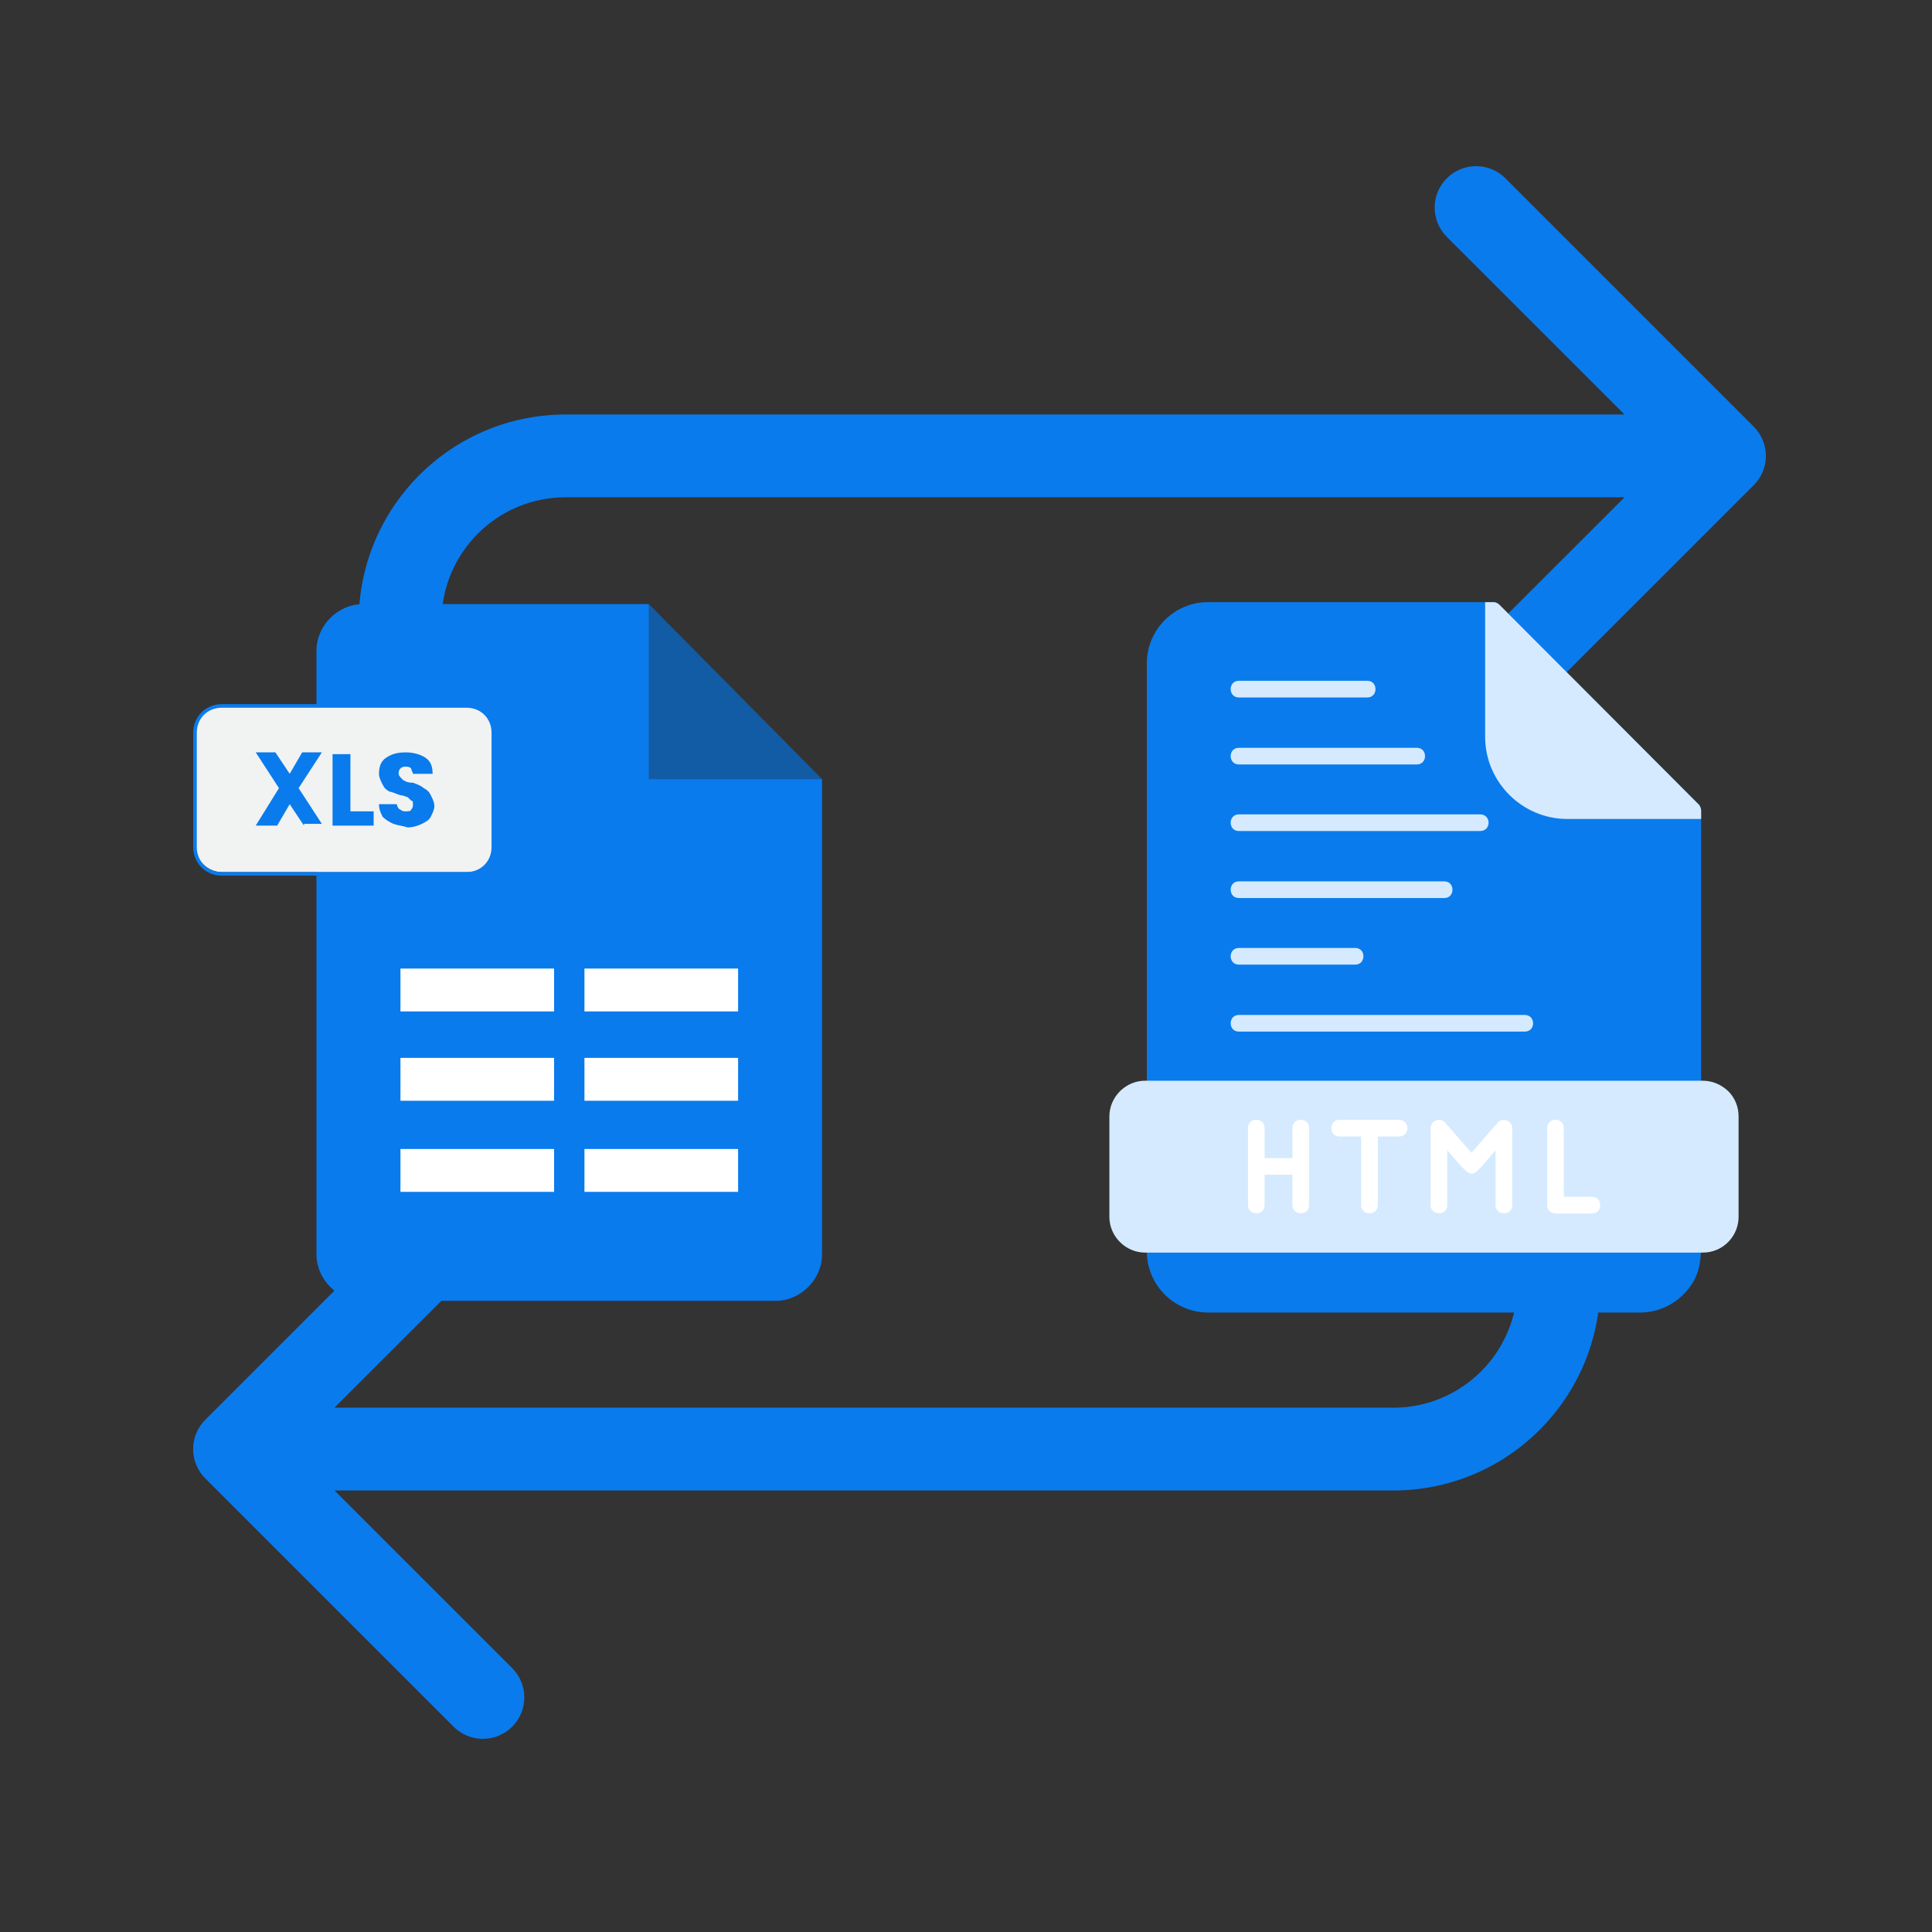 <svg xmlns="http://www.w3.org/2000/svg" xmlns:xlink="http://www.w3.org/1999/xlink" width="500" zoomAndPan="magnify" viewBox="0 0 375 375" height="500" preserveAspectRatio="xMidYMid meet" version="1.0"><rect x="0" y="0" width="375" height="375" fill="#333333" stroke="none"/><defs><filter x="0%" y="0%" width="100%" height="100%" id="dd3190d749"><feColorMatrix values="0 0 0 0 1 0 0 0 0 1 0 0 0 0 1 0 0 0 1 0" color-interpolation-filters="sRGB"/></filter><clipPath id="77760e2c59"><path d="M 37.5 32.258 L 342.75 32.258 L 342.75 337.508 L 37.5 337.508 Z M 37.5 32.258 " clip-rule="nonzero"/></clipPath><mask id="ca3733f1b5"><g filter="url(#dd3190d749)"><rect x="-37.5" width="450" fill="#000000" y="-37.5" height="450" fill-opacity="0.35"/></g></mask><clipPath id="891f1d05a7"><rect x="0" width="39" y="0" height="39"/></clipPath><clipPath id="d76630a941"><path d="M 61 117 L 159.75 117 L 159.75 252.625 L 61 252.625 Z M 61 117 " clip-rule="nonzero"/></clipPath><clipPath id="5c7c605892"><path d="M 124 117 L 159.75 117 L 159.75 153 L 124 153 Z M 124 117 " clip-rule="nonzero"/></clipPath><mask id="45890c1b11"><g filter="url(#dd3190d749)"><rect x="-37.5" width="450" fill="#000000" y="-37.5" height="450" fill-opacity="0.35"/></g></mask><clipPath id="7a2bf43416"><path d="M 1 0.121 L 35.75 0.121 L 35.75 35 L 1 35 Z M 1 0.121 " clip-rule="nonzero"/></clipPath><clipPath id="51924873ed"><rect x="0" width="36" y="0" height="36"/></clipPath><clipPath id="c263d3e185"><path d="M 37.5 137 L 96 137 L 96 170 L 37.5 170 Z M 37.5 137 " clip-rule="nonzero"/></clipPath><clipPath id="8cb8491c14"><path d="M 37.5 136 L 97 136 L 97 170 L 37.5 170 Z M 37.5 136 " clip-rule="nonzero"/></clipPath><clipPath id="fb012b2a0e"><path d="M 222 116.875 L 331 116.875 L 331 254.875 L 222 254.875 Z M 222 116.875 " clip-rule="nonzero"/></clipPath><clipPath id="a12b1c8900"><path d="M 288 116.875 L 331 116.875 L 331 159 L 288 159 Z M 288 116.875 " clip-rule="nonzero"/></clipPath><clipPath id="f33c7cea6b"><path d="M 215.297 209 L 337.547 209 L 337.547 244 L 215.297 244 Z M 215.297 209 " clip-rule="nonzero"/></clipPath></defs><g clip-path="url(#77760e2c59)"><path fill="#097bed" d="M 340.395 82.801 C 341.848 84.254 342.754 86.262 342.754 88.484 C 342.754 90.711 341.855 92.719 340.395 94.172 L 292.195 142.367 C 290.742 143.824 288.727 144.723 286.512 144.723 C 282.066 144.723 278.469 141.125 278.469 136.684 C 278.469 134.465 279.371 132.449 280.824 130.996 L 315.316 96.52 L 109.793 96.52 C 96.484 96.52 85.695 107.305 85.695 120.617 L 85.695 152.746 C 85.695 157.18 82.098 160.781 77.664 160.781 C 73.23 160.781 69.629 157.18 69.629 152.746 L 69.629 120.617 C 69.629 98.438 87.617 80.453 109.793 80.453 L 315.316 80.453 L 280.824 45.977 C 279.371 44.523 278.469 42.508 278.469 40.289 C 278.469 35.848 282.066 32.25 286.512 32.25 C 288.727 32.25 290.742 33.148 292.195 34.605 Z M 302.574 208.977 C 298.141 208.977 294.543 212.574 294.543 217.008 L 294.543 249.137 C 294.543 262.449 283.754 273.234 270.445 273.234 L 64.922 273.234 L 99.414 238.762 C 100.867 237.305 101.77 235.289 101.77 233.074 C 101.77 228.629 98.172 225.031 93.727 225.031 C 91.512 225.031 89.496 225.934 88.043 227.387 L 39.844 275.582 C 38.391 277.035 37.484 279.043 37.484 281.27 C 37.484 283.492 38.383 285.5 39.844 286.957 L 88.043 335.152 C 89.496 336.605 91.512 337.504 93.727 337.504 C 98.172 337.504 101.77 333.906 101.77 329.465 C 101.77 327.246 100.867 325.23 99.414 323.777 L 64.922 289.301 L 270.445 289.301 C 292.621 289.301 310.609 271.316 310.609 249.137 L 310.609 217.008 C 310.609 212.574 307.008 208.977 302.574 208.977 Z M 302.574 208.977 " fill-opacity="1" fill-rule="nonzero"/></g><g mask="url(#ca3733f1b5)"><g transform="matrix(1, 0, 0, 1, 75, 117)"><g clip-path="url(#891f1d05a7)"><path fill="#221f1f" d="M 3.418 3.375 L 3.418 37.703 L 37.402 37.703 " fill-opacity="1" fill-rule="nonzero"/></g></g></g><g clip-path="url(#d76630a941)"><path fill="#097bed" d="M 125.926 117.254 L 70.441 117.254 C 65.59 117.254 61.426 121.414 61.426 126.27 L 61.426 243.477 C 61.426 248.332 65.59 252.492 70.441 252.492 L 150.547 252.492 C 155.402 252.492 159.562 248.332 159.562 243.477 L 159.562 151.238 Z M 125.926 117.254 " fill-opacity="1" fill-rule="nonzero"/></g><g clip-path="url(#5c7c605892)"><g mask="url(#45890c1b11)"><g transform="matrix(1, 0, 0, 1, 124, 117)"><g clip-path="url(#51924873ed)"><g clip-path="url(#7a2bf43416)"><path fill="#221f1f" d="M 1.926 0.254 L 1.926 34.238 L 35.562 34.238 " fill-opacity="1" fill-rule="nonzero"/></g></g></g></g></g><g clip-path="url(#c263d3e185)"><path fill="#f1f2f2" d="M 90.902 169.27 L 43.047 169.27 C 40.273 169.27 37.848 166.844 37.848 164.066 L 37.848 142.223 C 37.848 139.445 40.273 137.02 43.047 137.02 L 90.555 137.02 C 93.328 137.02 95.758 139.445 95.758 142.223 L 95.758 164.414 C 96.105 167.188 93.676 169.27 90.902 169.27 Z M 90.902 169.27 " fill-opacity="1" fill-rule="nonzero"/></g><g clip-path="url(#8cb8491c14)"><path fill="#097bed" d="M 90.902 169.961 L 43.047 169.961 C 39.926 169.961 37.5 167.535 37.5 164.414 L 37.5 142.223 C 37.5 139.102 39.926 136.672 43.047 136.672 L 90.555 136.672 C 93.676 136.672 96.105 139.102 96.105 142.223 L 96.105 164.414 C 96.449 167.188 93.676 169.961 90.902 169.961 Z M 43.047 137.367 C 40.273 137.367 38.195 139.445 38.195 142.223 L 38.195 164.414 C 38.195 167.188 40.273 169.27 43.047 169.27 L 90.555 169.27 C 93.328 169.27 95.41 167.188 95.41 164.414 L 95.41 142.223 C 95.41 139.445 93.328 137.367 90.555 137.367 Z M 43.047 137.367 " fill-opacity="1" fill-rule="nonzero"/></g><path fill="#097bed" d="M 59 160.254 L 56.227 156.094 L 53.797 160.254 L 49.637 160.254 L 54.145 152.973 L 49.637 146.035 L 53.453 146.035 L 56.227 150.195 L 58.652 146.035 L 62.469 146.035 L 57.961 152.973 L 62.469 159.906 L 59 159.906 Z M 59 160.254 " fill-opacity="1" fill-rule="nonzero"/><path fill="#097bed" d="M 68.016 157.48 L 72.523 157.48 L 72.523 160.254 L 64.547 160.254 L 64.547 146.383 L 68.016 146.383 Z M 68.016 157.48 " fill-opacity="1" fill-rule="nonzero"/><path fill="#097bed" d="M 76.34 159.906 C 75.645 159.559 74.949 159.215 74.258 158.52 C 73.91 157.824 73.562 157.133 73.562 156.094 L 77.031 156.094 C 77.031 156.438 77.379 157.133 77.727 157.133 C 78.07 157.48 78.418 157.48 78.766 157.48 C 79.113 157.48 79.805 157.48 79.805 157.133 C 80.152 156.785 80.152 156.438 80.152 156.094 C 80.152 155.746 80.152 155.398 79.805 155.398 C 79.457 155.051 79.457 155.051 79.113 154.703 C 78.766 154.703 78.418 154.359 77.727 154.359 C 76.684 154.012 75.992 153.664 75.645 153.664 C 74.949 153.316 74.605 152.973 74.258 152.277 C 73.91 151.586 73.562 150.891 73.562 150.195 C 73.562 148.809 73.91 147.77 74.949 147.074 C 75.992 146.383 77.031 146.035 78.766 146.035 C 80.152 146.035 81.539 146.383 82.578 147.074 C 83.621 147.77 83.969 148.809 83.969 150.195 L 80.152 150.195 C 80.152 149.852 79.805 149.504 79.805 149.156 C 79.457 148.809 79.113 148.809 78.766 148.809 C 78.418 148.809 78.07 148.809 77.727 149.156 C 77.379 149.504 77.379 149.852 77.379 150.195 C 77.379 150.543 77.727 150.891 78.07 151.238 C 78.418 151.586 79.113 151.93 80.152 151.93 C 81.191 152.277 81.887 152.625 82.234 152.973 C 82.926 153.316 83.273 153.664 83.621 154.359 C 83.969 155.051 84.312 155.746 84.312 156.438 C 84.312 157.133 83.969 157.824 83.621 158.52 C 83.273 159.215 82.578 159.559 81.887 159.906 C 81.191 160.254 80.152 160.602 79.113 160.602 C 78.07 160.254 77.379 160.254 76.34 159.906 Z M 76.34 159.906 " fill-opacity="1" fill-rule="nonzero"/><path fill="#ffffff" d="M 77.727 187.996 L 107.547 187.996 L 107.547 196.316 L 77.727 196.316 Z M 77.727 187.996 " fill-opacity="1" fill-rule="nonzero"/><path fill="#ffffff" d="M 77.727 205.332 L 107.547 205.332 L 107.547 213.656 L 77.727 213.656 Z M 77.727 205.332 " fill-opacity="1" fill-rule="nonzero"/><path fill="#ffffff" d="M 77.727 223.02 L 107.547 223.02 L 107.547 231.34 L 77.727 231.34 Z M 77.727 223.02 " fill-opacity="1" fill-rule="nonzero"/><path fill="#ffffff" d="M 113.441 187.996 L 143.266 187.996 L 143.266 196.316 L 113.441 196.316 Z M 113.441 187.996 " fill-opacity="1" fill-rule="nonzero"/><path fill="#ffffff" d="M 113.441 205.332 L 143.266 205.332 L 143.266 213.656 L 113.441 213.656 Z M 113.441 205.332 " fill-opacity="1" fill-rule="nonzero"/><path fill="#ffffff" d="M 113.441 223.02 L 143.266 223.02 L 143.266 231.34 L 113.441 231.34 Z M 113.441 223.02 " fill-opacity="1" fill-rule="nonzero"/><g clip-path="url(#fb012b2a0e)"><path fill="#097bed" d="M 222.676 241.352 C 222.598 241.27 222.598 241.109 222.598 241.027 L 222.598 128.75 C 222.598 122.207 227.93 116.875 234.473 116.875 L 289.883 116.875 C 290.367 116.875 290.77 117.117 291.094 117.441 L 329.785 156.215 C 330.027 156.535 330.188 156.941 330.188 157.344 L 330.188 241.027 C 330.188 241.109 330.188 241.188 330.188 241.27 C 330.188 241.352 330.188 241.43 330.188 241.512 C 330.188 245.391 329.703 248.297 326.715 251.285 C 324.617 253.387 321.629 254.758 318.395 254.758 L 234.473 254.758 C 227.93 254.758 222.598 249.426 222.598 242.883 C 222.598 242.48 222.598 241.914 222.676 241.352 Z M 222.676 241.352 " fill-opacity="1" fill-rule="nonzero"/></g><g clip-path="url(#a12b1c8900)"><path fill="#d5eafe" d="M 288.266 116.875 L 289.883 116.875 C 290.367 116.875 290.77 117.117 291.094 117.441 L 329.785 156.215 C 330.027 156.535 330.188 156.941 330.188 157.344 L 330.188 158.961 L 304.18 158.961 C 295.457 158.961 288.266 151.77 288.266 143.047 Z M 288.266 116.875 " fill-opacity="1" fill-rule="nonzero"/></g><g clip-path="url(#f33c7cea6b)"><path fill="#d5eafe" d="M 222.273 209.766 L 330.512 209.766 C 332.449 209.766 334.148 210.574 335.441 211.785 C 336.73 213.078 337.457 214.773 337.457 216.715 L 337.457 236.18 C 337.457 239.977 334.391 243.129 330.512 243.129 L 222.273 243.129 C 218.477 243.129 215.328 239.977 215.328 236.18 L 215.328 216.715 C 215.328 212.918 218.477 209.766 222.273 209.766 Z M 222.273 209.766 " fill-opacity="1" fill-rule="nonzero"/></g><path fill="#d5eafe" d="M 240.449 135.375 C 238.348 135.375 238.348 132.141 240.449 132.141 L 265.406 132.141 C 267.508 132.141 267.508 135.375 265.406 135.375 Z M 240.449 135.375 " fill-opacity="1" fill-rule="nonzero"/><path fill="#d5eafe" d="M 240.449 148.379 C 238.348 148.379 238.348 145.148 240.449 145.148 L 275.02 145.148 C 277.121 145.148 277.121 148.379 275.02 148.379 Z M 240.449 148.379 " fill-opacity="1" fill-rule="nonzero"/><path fill="#d5eafe" d="M 240.449 161.301 C 238.348 161.301 238.348 158.07 240.449 158.07 L 287.297 158.07 C 289.48 158.07 289.48 161.301 287.297 161.301 Z M 240.449 161.301 " fill-opacity="1" fill-rule="nonzero"/><path fill="#d5eafe" d="M 240.449 174.309 C 238.348 174.309 238.348 171.074 240.449 171.074 L 280.352 171.074 C 282.449 171.074 282.449 174.309 280.352 174.309 Z M 240.449 174.309 " fill-opacity="1" fill-rule="nonzero"/><path fill="#d5eafe" d="M 240.449 187.23 C 238.348 187.23 238.348 184 240.449 184 L 263.066 184 C 265.164 184 265.164 187.23 263.066 187.23 Z M 240.449 187.23 " fill-opacity="1" fill-rule="nonzero"/><path fill="#d5eafe" d="M 240.449 200.234 C 238.348 200.234 238.348 197.004 240.449 197.004 L 295.941 197.004 C 298.121 197.004 298.121 200.234 295.941 200.234 Z M 240.449 200.234 " fill-opacity="1" fill-rule="nonzero"/><path fill="#ffffff" d="M 280.918 233.918 C 280.918 236.02 277.684 236.02 277.684 233.918 L 277.684 218.977 C 277.684 217.52 279.543 216.715 280.594 218.008 L 285.602 223.742 L 290.691 217.926 C 291.66 216.793 293.516 217.52 293.516 218.977 L 293.516 233.918 C 293.516 236.02 290.285 236.02 290.285 233.918 L 290.285 223.258 C 285.035 229.234 286.328 229.395 280.918 223.258 Z M 280.918 233.918 " fill-opacity="1" fill-rule="nonzero"/><path fill="#ffffff" d="M 300.301 218.977 C 300.301 216.793 303.535 216.793 303.535 218.977 L 303.535 232.305 L 309.027 232.305 C 311.125 232.305 311.125 235.535 309.027 235.535 L 301.918 235.535 C 301.031 235.535 300.301 234.809 300.301 233.918 Z M 300.301 218.977 " fill-opacity="1" fill-rule="nonzero"/><path fill="#ffffff" d="M 259.996 220.59 C 257.895 220.59 257.895 217.359 259.996 217.359 L 271.547 217.359 C 273.727 217.359 273.727 220.59 271.547 220.59 Z M 259.996 220.59 " fill-opacity="1" fill-rule="nonzero"/><path fill="#ffffff" d="M 267.426 233.918 C 267.426 236.02 264.195 236.02 264.195 233.918 L 264.195 218.977 C 264.195 216.793 267.426 216.793 267.426 218.977 Z M 267.426 233.918 " fill-opacity="1" fill-rule="nonzero"/><path fill="#ffffff" d="M 243.84 228.023 C 241.742 228.023 241.742 224.793 243.84 224.793 L 252.484 224.793 C 254.664 224.793 254.664 228.023 252.484 228.023 Z M 243.84 228.023 " fill-opacity="1" fill-rule="nonzero"/><path fill="#ffffff" d="M 245.457 233.918 C 245.457 236.02 242.227 236.02 242.227 233.918 L 242.227 218.977 C 242.227 216.793 245.457 216.793 245.457 218.977 Z M 245.457 233.918 " fill-opacity="1" fill-rule="nonzero"/><path fill="#ffffff" d="M 254.098 233.918 C 254.098 236.02 250.867 236.02 250.867 233.918 L 250.867 218.977 C 250.867 216.793 254.098 216.793 254.098 218.977 Z M 254.098 233.918 " fill-opacity="1" fill-rule="nonzero"/></svg>